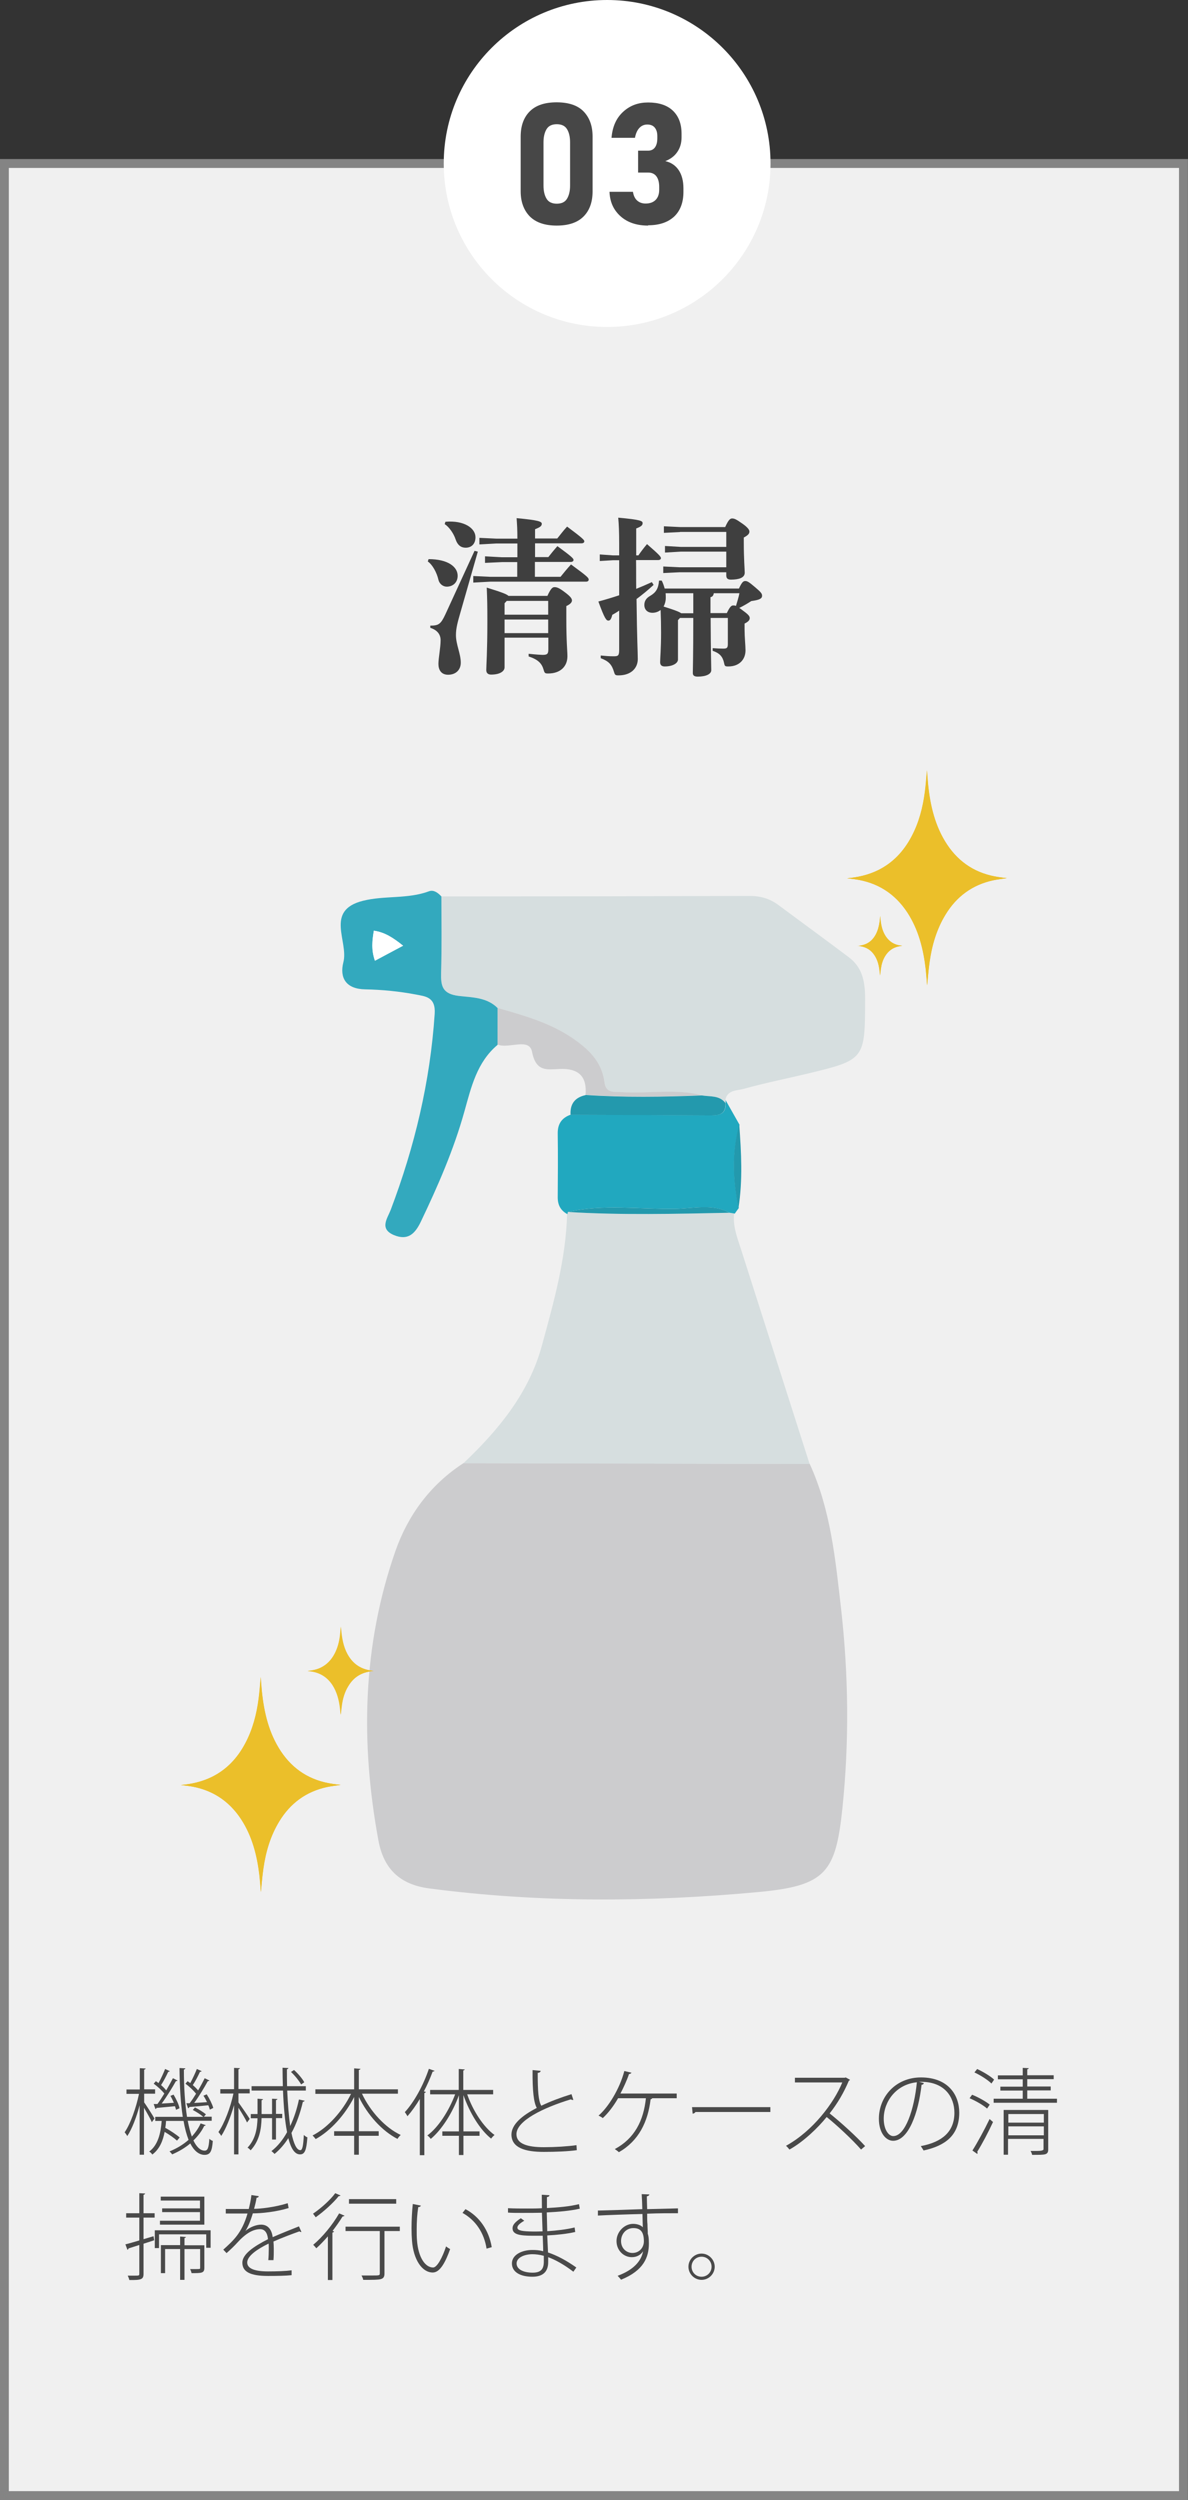 <?xml version="1.0" encoding="UTF-8"?><svg id="_レイヤー_2" xmlns="http://www.w3.org/2000/svg" viewBox="0 0 75.98 159.81"><rect x="0" y="0" width="75.98" height="159.81" fill="#333333" stroke="none"/><defs><style>.cls-1{fill:#3f3f3f;}.cls-1,.cls-2,.cls-3,.cls-4,.cls-5,.cls-6,.cls-7,.cls-8,.cls-9,.cls-10{stroke-width:0px;}.cls-2{fill:#474747;}.cls-3{fill:#d6dedf;}.cls-4{fill:#21a8bf;}.cls-5{fill:#494949;}.cls-6{fill:#fff;}.cls-11{fill:#f0f0f0;stroke:#848484;stroke-miterlimit:10;stroke-width:.57px;}.cls-7{fill:#33a9be;}.cls-8{fill:#ebbf2a;}.cls-9{fill:#ccccce;}.cls-10{fill:#2399ad;}</style></defs><g id="_レイヤー_1-2"><rect class="cls-11" x=".28" y="10.45" width="75.41" height="149.07"/><path class="cls-1" d="M27.41,35.74c1.25,0,1.86.5,1.86,1.06,0,.44-.31.7-.7.7-.24,0-.47-.18-.53-.44-.1-.45-.38-.97-.68-1.17l.05-.15ZM29.45,39.14c-.18.62-.29,1.02-.29,1.45,0,.62.31,1.19.31,1.77,0,.45-.31.77-.81.77-.44,0-.62-.31-.62-.69s.14-1.04.14-1.52c0-.37-.22-.65-.66-.79v-.14c.53,0,.67-.09.96-.71l1.87-4.07.21.05-1.11,3.88ZM28.49,33.35c1.19-.1,1.92.41,1.92.99,0,.41-.24.67-.63.67-.3,0-.52-.17-.64-.53-.12-.37-.41-.79-.7-.98l.05-.15ZM33.09,35.93h-.99l-1.08.05v-.42l1.08.06h.99v-.88h-1.35l-1.08.06v-.42l1.08.05h1.35c0-.59-.02-.9-.05-1.31,1.41.13,1.61.22,1.61.36,0,.15-.11.22-.43.35v.59h1.42c.2-.24.36-.47.63-.76,1.02.76,1.1.86,1.1.94s-.07.13-.18.13h-2.97v.88h.85c.18-.23.34-.43.58-.7.96.7,1.03.8,1.03.88s-.07.13-.18.13h-2.29v.95h1.64c.21-.26.42-.52.67-.79,1.07.78,1.13.86,1.13.97,0,.08-.06.13-.17.13h-6.13l-1.08.06v-.42l1.08.05h1.73v-.95ZM32.27,40.77v1.89c0,.23-.27.46-.86.46-.2,0-.31-.1-.31-.29,0-.26.07-1.16.07-3.09,0-1.11-.01-1.46-.04-2.18.97.3,1.28.42,1.39.53h2.49c.21-.46.32-.56.45-.56.14,0,.28.03.67.33.35.26.45.4.45.52s-.1.24-.36.36v.76c0,1.6.07,2.08.07,2.45,0,.64-.44,1.1-1.23,1.1-.2,0-.23-.02-.29-.23-.11-.39-.32-.65-.96-.86v-.17c.46.05.81.07.89.07.3,0,.37-.06.37-.36v-.74h-2.79ZM35.06,38.41h-2.65l-.14.15v.73h2.79v-.88ZM35.06,39.6h-2.79v.87h2.79v-.87Z"/><path class="cls-1" d="M41.8,37.39c-.38.35-.74.64-1.09.9.03,2.65.08,3.34.08,3.84,0,.57-.42,1.04-1.23,1.04-.2,0-.23-.02-.29-.22-.14-.47-.33-.68-.85-.88v-.17c.31.03.52.05.83.05.29,0,.35-.04.35-.43v-2.49c-.14.1-.29.19-.44.27-.07.28-.14.37-.25.37-.13,0-.24-.12-.64-1.22.48-.13.91-.26,1.33-.4v-2.24h-.4l-.84.05v-.42l.84.06h.4v-.75c0-.72-.02-1.22-.06-1.66,1.45.13,1.56.21,1.56.35s-.1.22-.41.34v1.72h.14c.15-.22.33-.46.55-.72.81.7.89.81.89.9,0,.07-.07.12-.18.12h-1.41c.01.62,0,1.22.01,1.84.32-.13.65-.27,1-.43l.09.14ZM47.26,37.62c.19-.41.28-.48.4-.48s.21.03.64.4c.38.32.44.41.44.54,0,.19-.18.27-.69.34-.23.15-.52.32-.77.44.07.04.15.1.25.18.36.26.42.36.42.47,0,.13-.09.23-.33.35v.38c0,.48.06,1.04.06,1.33,0,.58-.39,1.03-1.1,1.03-.21,0-.23-.02-.27-.22-.09-.42-.29-.63-.73-.78v-.17c.28.02.46.03.68.03s.29-.04.29-.29v-1.67h-1.1c.01,2.34.04,3.04.04,3.34,0,.24-.32.41-.87.41-.21,0-.31-.07-.31-.23,0-.23.03-1.01.03-3.52h-.85l-.13.14v2.52c0,.22-.31.44-.85.44-.19,0-.29-.09-.29-.27,0-.25.06-.88.06-1.89,0-.47-.01-.96-.03-1.45-.14.11-.32.18-.52.18-.31,0-.52-.19-.52-.5,0-.25.12-.44.37-.58.38-.22.53-.48.57-.98h.17c.08.15.14.33.19.51h4.75ZM43.49,34.01l-1.03.05v-.42l1.03.05h2.89c.2-.44.31-.55.44-.55.14,0,.25.04.66.33.37.26.45.41.45.51,0,.13-.08.23-.36.38v.28c0,1.12.06,1.74.06,1.97,0,.32-.37.44-.88.44-.21,0-.3-.08-.3-.27v-.2h-3l-1.03.05v-.42l1.03.05h3v-1h-2.89l-1.03.06v-.42l1.03.06h2.89v-.96h-2.96ZM44.34,37.92h-1.77c.01.1.01.2.01.3,0,.21-.06.41-.14.55.3.1.61.19.9.31.08.03.15.07.23.12h.77v-1.28ZM46.48,39.2c.19-.4.29-.5.41-.5.05,0,.11,0,.18.03.08-.28.17-.54.22-.81h-1.64c-.02.14-.08.23-.21.25v1.02h1.04Z"/><path class="cls-9" d="M51.79,93.58c1.34,2.93,1.64,6.1,2,9.23.48,4.24.53,8.49.09,12.75-.43,4.12-1.05,4.98-5.37,5.38-7.02.65-14.04.69-21.05-.23-1.91-.25-2.93-1.27-3.26-3.08-1.15-6.24-1.02-12.43,1.08-18.46.81-2.32,2.25-4.28,4.37-5.65,7.38.02,14.77.03,22.15.05Z"/><path class="cls-3" d="M28.23,57.3c6.58,0,13.16-.01,19.74-.03.67,0,1.26.17,1.8.57,1.51,1.12,3.02,2.22,4.52,3.35.88.66,1.04,1.59,1.04,2.64-.01,3.9.01,3.91-3.74,4.81-1.34.32-2.7.59-4.02.96-.42.12-1.05.05-1.18.71.01.07.02.13.01.2-.39-.51-.98-.4-1.51-.49-1.69-.44-3.42-.09-5.12-.2-.47-.03-1.01.1-1.11-.64-.17-1.33-1.05-2.14-2.1-2.85-1.45-.98-3.09-1.42-4.73-1.89-.69-.7-1.66-.67-2.49-.78-1.04-.13-1.15-.63-1.13-1.47.04-1.63.02-3.26.02-4.89Z"/><path class="cls-3" d="M51.79,93.58c-7.38-.02-14.76-.03-22.15-.05,2.25-2.13,4.2-4.5,5.02-7.53.75-2.74,1.53-5.5,1.61-8.39,0,0,.03-.14.03-.14,3.45.21,6.89.12,10.34.05.1.02.2.03.31.05-.09.82.21,1.56.45,2.31,1.46,4.57,2.92,9.13,4.38,13.7Z"/><path class="cls-7" d="M28.23,57.3c0,1.63.03,3.26-.02,4.89-.02.84.08,1.34,1.13,1.47.84.1,1.8.08,2.49.78,0,.78,0,1.57-.01,2.35-1.32,1.11-1.68,2.69-2.12,4.26-.68,2.44-1.69,4.75-2.78,7.03-.38.8-.84,1.23-1.72.87-.96-.4-.42-1.07-.21-1.62,1.53-4.04,2.52-8.18,2.81-12.51.08-1.11-.61-1.13-1.2-1.25-1.06-.2-2.16-.31-3.24-.33-1.24-.02-1.65-.74-1.4-1.73.35-1.33-1.21-3.31,1.25-3.93,1.39-.35,2.86-.1,4.23-.61.3-.11.57.1.78.32ZM25.78,60.45c-.65-.52-1.16-.85-1.87-.96-.1.64-.17,1.22.07,1.92.63-.34,1.13-.61,1.8-.96Z"/><path class="cls-4" d="M46.97,77.57c-.1-.02-.2-.03-.31-.05-1.11-.59-2.31-.27-3.46-.25-2.29.04-4.6-.32-6.88.2,0,0-.03.14-.03.14-.43-.23-.62-.58-.62-1.07.01-1.36.02-2.72,0-4.08-.01-.62.26-1.01.83-1.21,2.94.01,5.88.02,8.82.04.57,0,1.12.03,1.09-.78,0-.07,0-.13-.01-.2.3.53.6,1.06.9,1.59-.5,1.77-.42,3.54-.05,5.32-.09.12-.18.24-.26.36Z"/><path class="cls-9" d="M31.82,66.78c0-.78,0-1.57.01-2.35,1.64.47,3.28.92,4.73,1.89,1.05.71,1.93,1.52,2.1,2.85.09.74.63.61,1.11.64,1.71.11,3.43-.24,5.12.2-2.48.11-4.96.14-7.44-.03.1-1.2-.47-1.7-1.65-1.65-.79.03-1.52.21-1.77-1.09-.18-.94-1.47-.18-2.21-.47Z"/><path class="cls-10" d="M37.45,69.99c2.48.17,4.96.13,7.44.03.53.09,1.12-.02,1.51.49.03.81-.53.79-1.09.79-2.94-.02-5.88-.03-8.82-.04-.04-.7.28-1.11.96-1.26Z"/><path class="cls-10" d="M47.23,77.21c-.36-1.78-.44-3.55.05-5.32.13,1.78.23,3.55-.05,5.32Z"/><path class="cls-10" d="M36.32,77.47c2.28-.52,4.59-.16,6.88-.2,1.15-.02,2.35-.35,3.46.25-3.45.07-6.9.16-10.34-.05Z"/><path class="cls-6" d="M25.78,60.45c-.66.35-1.17.63-1.8.96-.25-.7-.18-1.28-.07-1.92.7.1,1.22.44,1.87.96Z"/><path class="cls-8" d="M54.18,56.14c.16.02.32.04.48.06,1.44.2,2.57.91,3.37,2.13.71,1.09,1.02,2.32,1.17,3.6.04.38.07.76.09,1.05.05-.45.09-.98.16-1.51.15-1.06.45-2.08,1.01-3,.71-1.16,1.72-1.91,3.05-2.2.29-.06.59-.1.88-.14-.18-.02-.36-.04-.55-.07-1.39-.21-2.49-.9-3.27-2.07-.78-1.17-1.08-2.49-1.22-3.85-.03-.3-.05-.61-.07-.9-.04.44-.07.9-.13,1.36-.13,1.01-.38,1.98-.86,2.88-.5.94-1.19,1.68-2.15,2.15-.62.3-1.28.45-1.97.51Z"/><path class="cls-8" d="M54.18,56.14c.69-.06,1.35-.21,1.97-.51.96-.47,1.65-1.21,2.15-2.15.48-.9.73-1.87.86-2.88.06-.46.09-.92.13-1.36.02.29.04.59.07.9.14,1.37.45,2.69,1.22,3.85.78,1.17,1.87,1.86,3.27,2.07.18.03.37.05.55.07-.29.05-.59.08-.88.14-1.34.29-2.35,1.04-3.05,2.2-.56.92-.86,1.94-1.01,3-.08.53-.12,1.06-.16,1.51-.03-.3-.05-.68-.09-1.05-.15-1.28-.46-2.51-1.17-3.6-.8-1.22-1.92-1.93-3.37-2.13-.16-.02-.32-.04-.48-.06Z"/><path class="cls-8" d="M11.57,114.1c.16.02.32.04.48.06,1.44.2,2.57.91,3.37,2.13.71,1.09,1.02,2.32,1.17,3.6.04.38.07.76.09,1.05.05-.45.09-.98.16-1.51.15-1.06.45-2.08,1.01-3,.71-1.16,1.72-1.91,3.05-2.2.29-.06.59-.1.88-.14-.18-.02-.36-.04-.55-.07-1.39-.21-2.49-.9-3.27-2.07-.78-1.17-1.08-2.49-1.22-3.85-.03-.3-.05-.61-.07-.9-.04.44-.07.9-.13,1.36-.13,1.01-.38,1.98-.86,2.88-.5.94-1.19,1.68-2.15,2.15-.62.3-1.28.45-1.97.51Z"/><path class="cls-8" d="M11.57,114.1c.69-.06,1.35-.21,1.97-.51.96-.47,1.65-1.21,2.15-2.15.48-.9.73-1.87.86-2.88.06-.46.09-.92.13-1.36.02.29.04.59.07.9.14,1.37.45,2.69,1.22,3.85.78,1.17,1.87,1.86,3.27,2.07.18.03.37.05.55.07-.29.05-.59.08-.88.14-1.34.29-2.35,1.04-3.05,2.2-.56.92-.86,1.94-1.01,3-.08.53-.12,1.06-.16,1.51-.03-.3-.05-.68-.09-1.05-.15-1.28-.46-2.51-1.17-3.6-.8-1.22-1.92-1.93-3.37-2.13-.16-.02-.32-.04-.48-.06Z"/><path class="cls-8" d="M19.7,106.81c.07,0,.13.01.2.02.59.08,1.05.37,1.38.87.29.45.42.95.48,1.48.02.15.03.31.04.43.02-.18.04-.4.07-.62.06-.44.18-.85.42-1.23.29-.48.7-.79,1.25-.9.12-.03.24-.04.36-.06-.07,0-.15-.02-.22-.03-.57-.09-1.02-.37-1.34-.85-.32-.48-.44-1.02-.5-1.58-.01-.12-.02-.25-.03-.37-.02.18-.03.37-.05.56-.05.41-.16.81-.35,1.18-.2.38-.49.69-.88.88-.25.12-.53.18-.81.21Z"/><path class="cls-8" d="M19.7,106.81c.28-.02.56-.08.81-.21.39-.19.68-.5.88-.88.2-.37.3-.77.35-1.18.02-.19.04-.38.05-.56,0,.12.02.24.03.37.06.56.18,1.1.5,1.58.32.48.77.76,1.34.85.08.01.15.02.22.03-.12.02-.24.03-.36.06-.55.12-.96.43-1.25.9-.23.38-.35.8-.42,1.23-.03.22-.05.43-.07.62-.01-.12-.02-.28-.04-.43-.06-.52-.19-1.03-.48-1.48-.33-.5-.79-.79-1.38-.87-.07,0-.13-.02-.2-.02Z"/><path class="cls-8" d="M54.87,60.46s.09.01.13.02c.4.06.71.25.93.59.2.3.28.64.32,1,.01.1.02.21.03.29.01-.12.02-.27.05-.42.04-.29.12-.58.28-.83.2-.32.48-.53.85-.61.08-.02.16-.03.24-.04-.05,0-.1-.01-.15-.02-.39-.06-.69-.25-.9-.57-.21-.32-.3-.69-.34-1.07,0-.08-.01-.17-.02-.25-.01.12-.02.25-.04.38-.04.28-.11.55-.24.8-.14.26-.33.47-.6.6-.17.08-.36.12-.55.14Z"/><path class="cls-8" d="M54.87,60.46c.19-.02.38-.06.55-.14.27-.13.46-.34.6-.6.13-.25.2-.52.24-.8.02-.13.03-.25.04-.38,0,.08.01.16.02.25.04.38.12.74.34,1.07.22.32.52.52.9.57.05,0,.1.01.15.02-.08.01-.16.02-.24.04-.37.08-.65.29-.85.61-.16.26-.24.54-.28.83-.02.15-.03.29-.05.42,0-.08-.01-.19-.03-.29-.04-.35-.13-.69-.32-1-.22-.34-.53-.53-.93-.59-.04,0-.09-.01-.13-.02Z"/><path class="cls-5" d="M9.21,134.37c.16.22.58.88.67,1.05l-.17.23c-.08-.19-.32-.62-.5-.92v3h-.28v-3.16c-.2.76-.49,1.52-.79,1.97-.04-.08-.12-.19-.17-.24.37-.53.74-1.58.92-2.46h-.8v-.28h.85v-1.36l.38.02s-.03.07-.1.07v1.26h.7v.28h-.7v.55ZM12.01,135.57c.07.38.16.72.26,1,.23-.26.43-.54.56-.84l.33.11s-.04.05-.1.05c-.16.34-.4.65-.69.93.2.41.44.65.72.65.19,0,.26-.17.3-.76.05.06.16.12.22.14-.05.68-.17.89-.53.89s-.68-.27-.91-.73c-.33.28-.72.51-1.16.7-.03-.05-.11-.14-.17-.19.47-.19.88-.44,1.22-.74-.13-.34-.24-.74-.32-1.21h-1.12c-.01.14-.02.29-.05.44.33.18.72.44.92.62l-.17.2c-.17-.16-.49-.38-.79-.56-.11.58-.33,1.11-.79,1.45-.04-.07-.13-.16-.2-.19.56-.41.74-1.16.8-1.96h-.41v-.26h1.76c-.14-.89-.2-1.96-.21-3.12l.38.02s-.03.07-.1.08c0,1.13.07,2.18.2,3.02h1.04c-.16-.14-.44-.32-.67-.44l.14-.16c.25.12.55.31.7.44l-.13.15h.5v.26h-1.54ZM9.85,134.49h.22c.14-.19.29-.42.44-.67-.16-.2-.43-.45-.68-.63l.14-.16c.05.04.11.08.17.12.15-.27.32-.64.42-.9l.3.14s-.05.05-.1.04c-.11.24-.3.61-.46.85.13.11.25.23.33.34.16-.28.31-.55.43-.78l.3.15s-.05.04-.11.04c-.23.41-.59,1-.91,1.43.24-.01.5-.03.78-.05-.07-.15-.14-.31-.22-.44l.2-.08c.17.28.34.64.38.87l-.22.1c-.02-.07-.04-.15-.07-.23-.46.05-.88.08-1.18.11,0,.04-.04.06-.07.07l-.11-.32ZM11.92,134.44h.21c.13-.17.27-.38.41-.61-.16-.2-.43-.46-.68-.64l.14-.16c.05.04.11.08.17.12.14-.26.32-.64.42-.9l.31.14s-.05.05-.11.04c-.11.24-.29.6-.46.85.13.11.25.23.34.34.16-.27.31-.55.42-.78l.31.15s-.05.04-.11.04c-.22.4-.56.97-.87,1.39.25-.01.53-.03.82-.05-.07-.14-.14-.29-.23-.41l.21-.09c.18.28.36.64.42.87l-.22.11c-.02-.08-.05-.18-.1-.28-.47.05-.91.09-1.21.11,0,.04-.04.07-.08.08l-.11-.32Z"/><path class="cls-5" d="M15.25,134.39c.17.23.62.88.72,1.05l-.17.23c-.09-.2-.35-.64-.55-.94v2.98h-.28v-3.15c-.22.76-.52,1.52-.82,1.97-.04-.08-.13-.19-.18-.25.38-.54.77-1.57.96-2.46h-.84v-.28h.88v-1.36l.38.02s-.04.07-.1.07v1.26h.72v.28h-.72v.57ZM17.4,135.39h-.67c-.02.72-.14,1.46-.7,2.06-.04-.05-.13-.14-.2-.17.52-.55.62-1.24.64-1.88h-.43v-.27h.43v-.98l.36.03s-.04.06-.1.07v.88h.67v-.98l.35.02s-.03.06-.1.07v.88h.4v.27h-.4v1.37h-.25v-1.37ZM18.37,133.65c.04.85.1,1.62.19,2.25.24-.51.43-1.08.56-1.7l.37.08s-.05.07-.12.07c-.17.73-.41,1.41-.73,1.99.14.68.33,1.1.57,1.1.13,0,.19-.29.22-.97.07.06.16.13.23.15-.06.81-.16,1.09-.47,1.09-.34,0-.58-.37-.75-1.04-.25.4-.55.74-.88,1.01-.05-.05-.14-.14-.2-.18.4-.31.73-.72,1-1.21-.14-.71-.22-1.64-.26-2.66h-2.01v-.28h2c-.01-.38-.02-.78-.02-1.18l.38.02s-.03.07-.1.08c0,.37,0,.73.01,1.08h1.2v.28h-1.19ZM18.8,132.31c.26.23.54.56.66.79l-.2.14c-.13-.23-.4-.57-.65-.8l.2-.13Z"/><path class="cls-5" d="M25.45,133.83h-2.3c.53,1.13,1.48,2.17,2.48,2.64-.07.05-.16.17-.21.25-.99-.51-1.91-1.53-2.47-2.68v2.19h1.27v.29h-1.27v1.21h-.3v-1.21h-1.28v-.29h1.28v-2.19c-.58,1.14-1.5,2.16-2.46,2.69-.05-.07-.14-.17-.2-.23.97-.49,1.92-1.55,2.46-2.66h-2.28v-.29h2.48v-1.34l.41.03s-.04.07-.11.07v1.24h2.5v.29Z"/><path class="cls-5" d="M26.86,134.15c-.25.42-.52.8-.8,1.12-.04-.07-.11-.19-.17-.26.59-.64,1.18-1.7,1.54-2.77l.37.13s-.06.05-.13.05c-.16.43-.35.86-.56,1.26l.13.04s-.04.06-.1.07v3.97h-.29v-3.6ZM31.54,133.87h-1.66c.37,1.06,1.05,2.1,1.75,2.6-.07.05-.17.16-.22.23-.71-.56-1.38-1.66-1.77-2.78v2.32h1.03v.28h-1.03v1.23h-.29v-1.23h-1.06v-.28h1.06v-2.31c-.41,1.13-1.1,2.21-1.8,2.79-.05-.07-.14-.17-.22-.22.7-.51,1.38-1.57,1.78-2.63h-1.6v-.28h1.83v-1.34l.39.03s-.04.06-.1.07v1.24h1.91v.28Z"/><path class="cls-5" d="M36.68,134.23s-.03,0-.05,0c-.04,0-.08-.01-.12-.04-1.77.54-3.48,1.37-3.48,2.23,0,.62.71.83,1.75.83.73,0,1.52-.05,2.09-.13l.02.32c-.57.08-1.37.11-2.11.11-1.2,0-2.06-.26-2.07-1.1,0-.65.67-1.22,1.62-1.71-.19-.34-.28-1.05-.27-2.42l.52.05c-.01.07-.07.12-.19.13,0,1.13.04,1.79.23,2.1.58-.28,1.25-.53,1.93-.74l.12.37Z"/><path class="cls-5" d="M43.28,133.82v.3h-1.56s-.05.06-.11.07c-.17,1.43-.75,2.65-2.03,3.38-.07-.07-.17-.14-.26-.2,1.27-.68,1.84-1.82,1.99-3.25h-1.78c-.29.51-.65.97-.98,1.27-.07-.06-.18-.12-.27-.16.62-.53,1.35-1.7,1.65-2.85l.46.11s-.07.09-.16.08c-.14.42-.36.89-.55,1.25h3.6Z"/><path class="cls-5" d="M44.26,134.69h5.01v.31h-4.79c-.03.06-.11.1-.18.11l-.04-.42Z"/><path class="cls-5" d="M54.36,132.95s-.04.05-.07.05c-.32.76-.73,1.46-1.23,2.09.68.54,1.7,1.46,2.27,2.09l-.26.22c-.55-.63-1.55-1.56-2.2-2.08-.52.65-1.47,1.58-2.38,2.08-.05-.07-.14-.17-.22-.24,1.71-.94,3.06-2.73,3.6-4.05h-3.03v-.3h3.19l.06-.02.27.15Z"/><path class="cls-5" d="M59.08,133.17c-.02.05-.06.09-.14.09-.2,1.8-.84,3.58-1.82,3.58-.45,0-.91-.49-.91-1.41,0-1.41,1.08-2.64,2.69-2.64,1.75,0,2.45,1.13,2.45,2.25,0,1.43-.86,2.11-2.28,2.42-.04-.07-.12-.19-.18-.28,1.39-.26,2.15-.94,2.15-2.13,0-1-.62-1.98-2.13-1.98-.05,0-.1,0-.14,0l.31.08ZM58.64,133.1c-1.31.13-2.12,1.21-2.12,2.33,0,.69.31,1.11.61,1.11.77,0,1.34-1.71,1.51-3.44Z"/><path class="cls-5" d="M62.18,133.9c.4.16.88.43,1.12.63l-.17.25c-.24-.21-.71-.49-1.12-.66l.16-.22ZM62.2,137.45c.31-.49.76-1.31,1.09-2l.22.19c-.3.65-.71,1.43-1.01,1.9.02.02.02.05.02.08,0,.02,0,.04-.02.06l-.31-.22ZM62.49,132.25c.39.18.86.46,1.09.68l-.17.25c-.23-.23-.7-.53-1.09-.71l.17-.21ZM65.69,134.15h1.91v.26h-4.05v-.26h1.86v-.52h-1.43v-.25h1.43v-.47h-1.59v-.25h1.59v-.48l.39.02s-.03.07-.1.07v.38h1.69v.25h-1.69v.47h1.5v.25h-1.5v.52ZM67.04,134.88v2.51c0,.17-.04.26-.19.31-.14.04-.4.04-.84.04-.01-.07-.05-.17-.1-.25.15,0,.28,0,.4,0q.43,0,.43-.11v-.66h-2.27v1.01h-.28v-2.86h2.84ZM66.76,135.13h-2.27v.55h2.27v-.55ZM64.49,136.49h2.27v-.57h-2.27v.57Z"/><path class="cls-5" d="M9.28,140.22s-.03.07-.1.07v1.18h.71v.28h-.71v1.38l.64-.19.04.26-.68.22v1.92c0,.36-.14.41-.91.4-.01-.07-.06-.2-.1-.28.15,0,.29,0,.4,0,.32,0,.34,0,.34-.12v-1.84c-.26.08-.5.16-.69.22,0,.05-.04.07-.07.09l-.13-.35c.25-.06.55-.15.89-.25v-1.46h-.84v-.28h.84v-1.28l.38.02ZM9.91,142.56h3.56v1.12h-.28v-.86h-3.02v.88h-.27v-1.14ZM13.07,140.41v1.79h-2.84v-.25h2.56v-.55h-2.42v-.24h2.42v-.5h-2.51v-.25h2.79ZM13.07,143.51v1.45c0,.34-.17.34-.82.34-.01-.08-.05-.17-.09-.26.16,0,.3,0,.4,0,.22,0,.24,0,.24-.08v-1.2h-1v1.97h-.28v-1.97h-.96v1.54h-.27v-1.79h1.23v-.55l.38.03s-.04.06-.1.07v.46h1.27Z"/><path class="cls-5" d="M15.69,142.61c.28-.25.7-.41,1.01-.41.43,0,.68.31.74.8.52-.23,1.18-.49,1.68-.69l.16.36s-.02,0-.03,0c-.04,0-.07-.02-.1-.04-.46.16-1.14.42-1.66.65.01.14.02.31.02.5,0,.2,0,.44-.02.69h-.33c.02-.2.03-.49.03-.74,0-.12,0-.23-.01-.32-.74.36-1.37.8-1.37,1.21,0,.37.44.57,1.33.57.59,0,1.12-.02,1.51-.07v.31c-.37.04-.92.05-1.51.05-1.16,0-1.64-.28-1.64-.85,0-.54.73-1.04,1.64-1.5-.04-.44-.23-.64-.5-.64-.45,0-.92.26-1.48.88-.17.19-.41.42-.67.65l-.21-.22c.64-.58,1.19-1.06,1.55-2.31h-.37s-1.02,0-1.02,0v-.29c.38,0,.79,0,1.03,0h.44c.07-.29.13-.55.17-.89l.47.07c-.01.06-.05.1-.14.1-.04.26-.1.48-.16.71.38,0,1.33-.1,2.15-.36l.06.31c-.82.25-1.75.34-2.29.34-.15.5-.32.89-.47,1.12h0Z"/><path class="cls-5" d="M21.78,140.34s-.07.05-.12.04c-.34.43-.95.98-1.47,1.35-.04-.07-.13-.17-.17-.23.5-.34,1.1-.87,1.42-1.31l.35.15ZM20.97,145.73v-2.78c-.25.28-.5.55-.74.76-.05-.06-.14-.17-.2-.22.57-.47,1.23-1.26,1.66-2.01l.35.15s-.06.05-.13.05c-.19.31-.41.62-.64.92l.1.04s-.04.06-.11.07v3.03h-.29ZM25.57,142.33v.28h-.98v2.71c0,.21-.06.31-.23.36-.17.05-.5.05-1.13.05-.01-.08-.06-.19-.11-.28.25,0,.47,0,.65,0,.5,0,.52,0,.52-.14v-2.7h-2.19v-.28h3.47ZM25.34,140.57v.29h-3.02v-.29h3.02Z"/><path class="cls-5" d="M26.92,140.98c-.02.06-.08.1-.17.1-.07.43-.1.94-.1,1.42,0,.25,0,.5.02.71.08,1.09.53,1.73,1.03,1.73.25,0,.59-.62.83-1.35.07.06.19.14.26.17-.29.82-.64,1.49-1.1,1.5-.7.01-1.25-.83-1.34-2.03-.02-.24-.03-.52-.03-.8,0-.51.03-1.06.08-1.55l.5.1ZM31.12,143.74c-.16-1.03-.71-1.83-1.54-2.29l.19-.24c.89.47,1.5,1.35,1.68,2.43l-.32.09Z"/><path class="cls-5" d="M32.5,141.15c.37.02.85.02,1.24.02.3,0,.64,0,.92-.02,0-.29-.01-.65-.01-.86l.49.03c0,.07-.05.1-.16.12,0,.19,0,.48,0,.7.73-.04,1.45-.1,2.05-.25l.05.29c-.61.14-1.33.2-2.11.24.01.4.02.8.03,1.2.6-.04,1.23-.11,1.75-.24l.04.29c-.53.12-1.18.19-1.79.22l.05,1.09c.55.18,1.16.5,1.81.96l-.19.27c-.6-.46-1.15-.76-1.61-.93,0,.11,0,.23,0,.32,0,.6-.33.93-1.01.93-.76,0-1.31-.29-1.31-.85s.65-.86,1.3-.86c.22,0,.45.01.7.08,0-.28-.02-.63-.03-.99-.2,0-.43,0-.62,0-.87,0-1.31-.08-1.31-.48,0-.22.17-.4.53-.64l.22.16c-.29.17-.44.31-.44.44,0,.2.34.24,1,.25.18,0,.41,0,.61-.01l-.04-1.19c-.49.01-.71.01-1.33.01-.29,0-.61,0-.84-.02v-.29ZM34.77,144.19c-.26-.07-.5-.1-.72-.1-.48,0-1.01.2-1.01.59s.46.59,1.03.59c.52,0,.71-.23.71-.7v-.38Z"/><path class="cls-5" d="M38.23,141.3c.78-.02,2.12-.06,2.85-.09,0-.15-.03-.88-.04-.96l.49.02c0,.05-.05.1-.16.12,0,.19.01.52.02.82.72-.02,1.48-.04,1.97-.05v.31c-.53,0-1.26,0-1.97.03,0,.26,0,.52.02.68,0,.2.02.4.02.61.04.1.07.26.07.62,0,.86-.32,1.72-1.78,2.31-.05-.07-.15-.18-.22-.25,1.01-.37,1.51-.93,1.63-1.57h0c-.14.22-.39.38-.72.38-.53,0-.98-.44-.98-1.03s.5-1.1,1.06-1.1c.25,0,.5.08.62.22,0-.03,0-.06,0-.08-.01-.13-.01-.45-.02-.77-.94.02-2.31.07-2.85.1v-.3ZM41.18,143.26c0-.61-.23-.84-.67-.84-.46,0-.79.37-.79.83s.34.76.73.76c.47,0,.73-.38.73-.74Z"/><path class="cls-5" d="M45.71,144.89c0,.46-.38.84-.84.84s-.84-.38-.84-.84.38-.84.84-.84.84.39.84.84ZM45.51,144.89c0-.35-.28-.64-.64-.64s-.64.28-.64.64.28.64.64.64.64-.29.64-.64Z"/><circle class="cls-6" cx="38.83" cy="10.45" r="10.45"/><path class="cls-2" d="M35.61,14.42c-.77,0-1.34-.2-1.73-.59-.38-.39-.58-.93-.58-1.6v-3.5c0-.68.19-1.22.58-1.61s.96-.58,1.72-.58,1.34.19,1.72.58.58.92.58,1.61v3.5c0,.68-.19,1.22-.58,1.61s-.96.58-1.72.58ZM35.61,13.02c.3,0,.52-.1.65-.31.13-.21.2-.49.2-.85v-2.76c0-.36-.07-.65-.2-.85-.13-.21-.35-.31-.65-.31s-.52.1-.65.31c-.13.21-.2.49-.2.85v2.76c0,.36.07.64.2.85.13.21.35.31.65.31Z"/><path class="cls-2" d="M41.45,14.42c-.46,0-.88-.08-1.24-.25s-.65-.42-.87-.74c-.22-.32-.34-.71-.36-1.17h1.5c.04.24.12.42.26.55.14.13.32.2.55.2.28,0,.49-.08.64-.23.15-.15.23-.37.23-.65v-.18c0-.29-.06-.52-.18-.68s-.3-.24-.52-.24h-.65v-1.4h.65c.18,0,.33-.07.43-.21s.15-.33.15-.59v-.13c0-.24-.06-.42-.17-.55s-.27-.19-.47-.19-.37.07-.51.22-.23.36-.28.63h-1.5c.06-.72.31-1.27.75-1.67.44-.4.96-.59,1.59-.59.68,0,1.21.17,1.58.52.37.35.56.84.56,1.48v.23c0,.36-.09.67-.27.93-.18.27-.44.46-.77.59.37.08.66.28.86.58.2.3.3.69.3,1.16v.23c0,.67-.2,1.2-.59,1.57-.4.37-.95.56-1.67.56Z"/></g></svg>